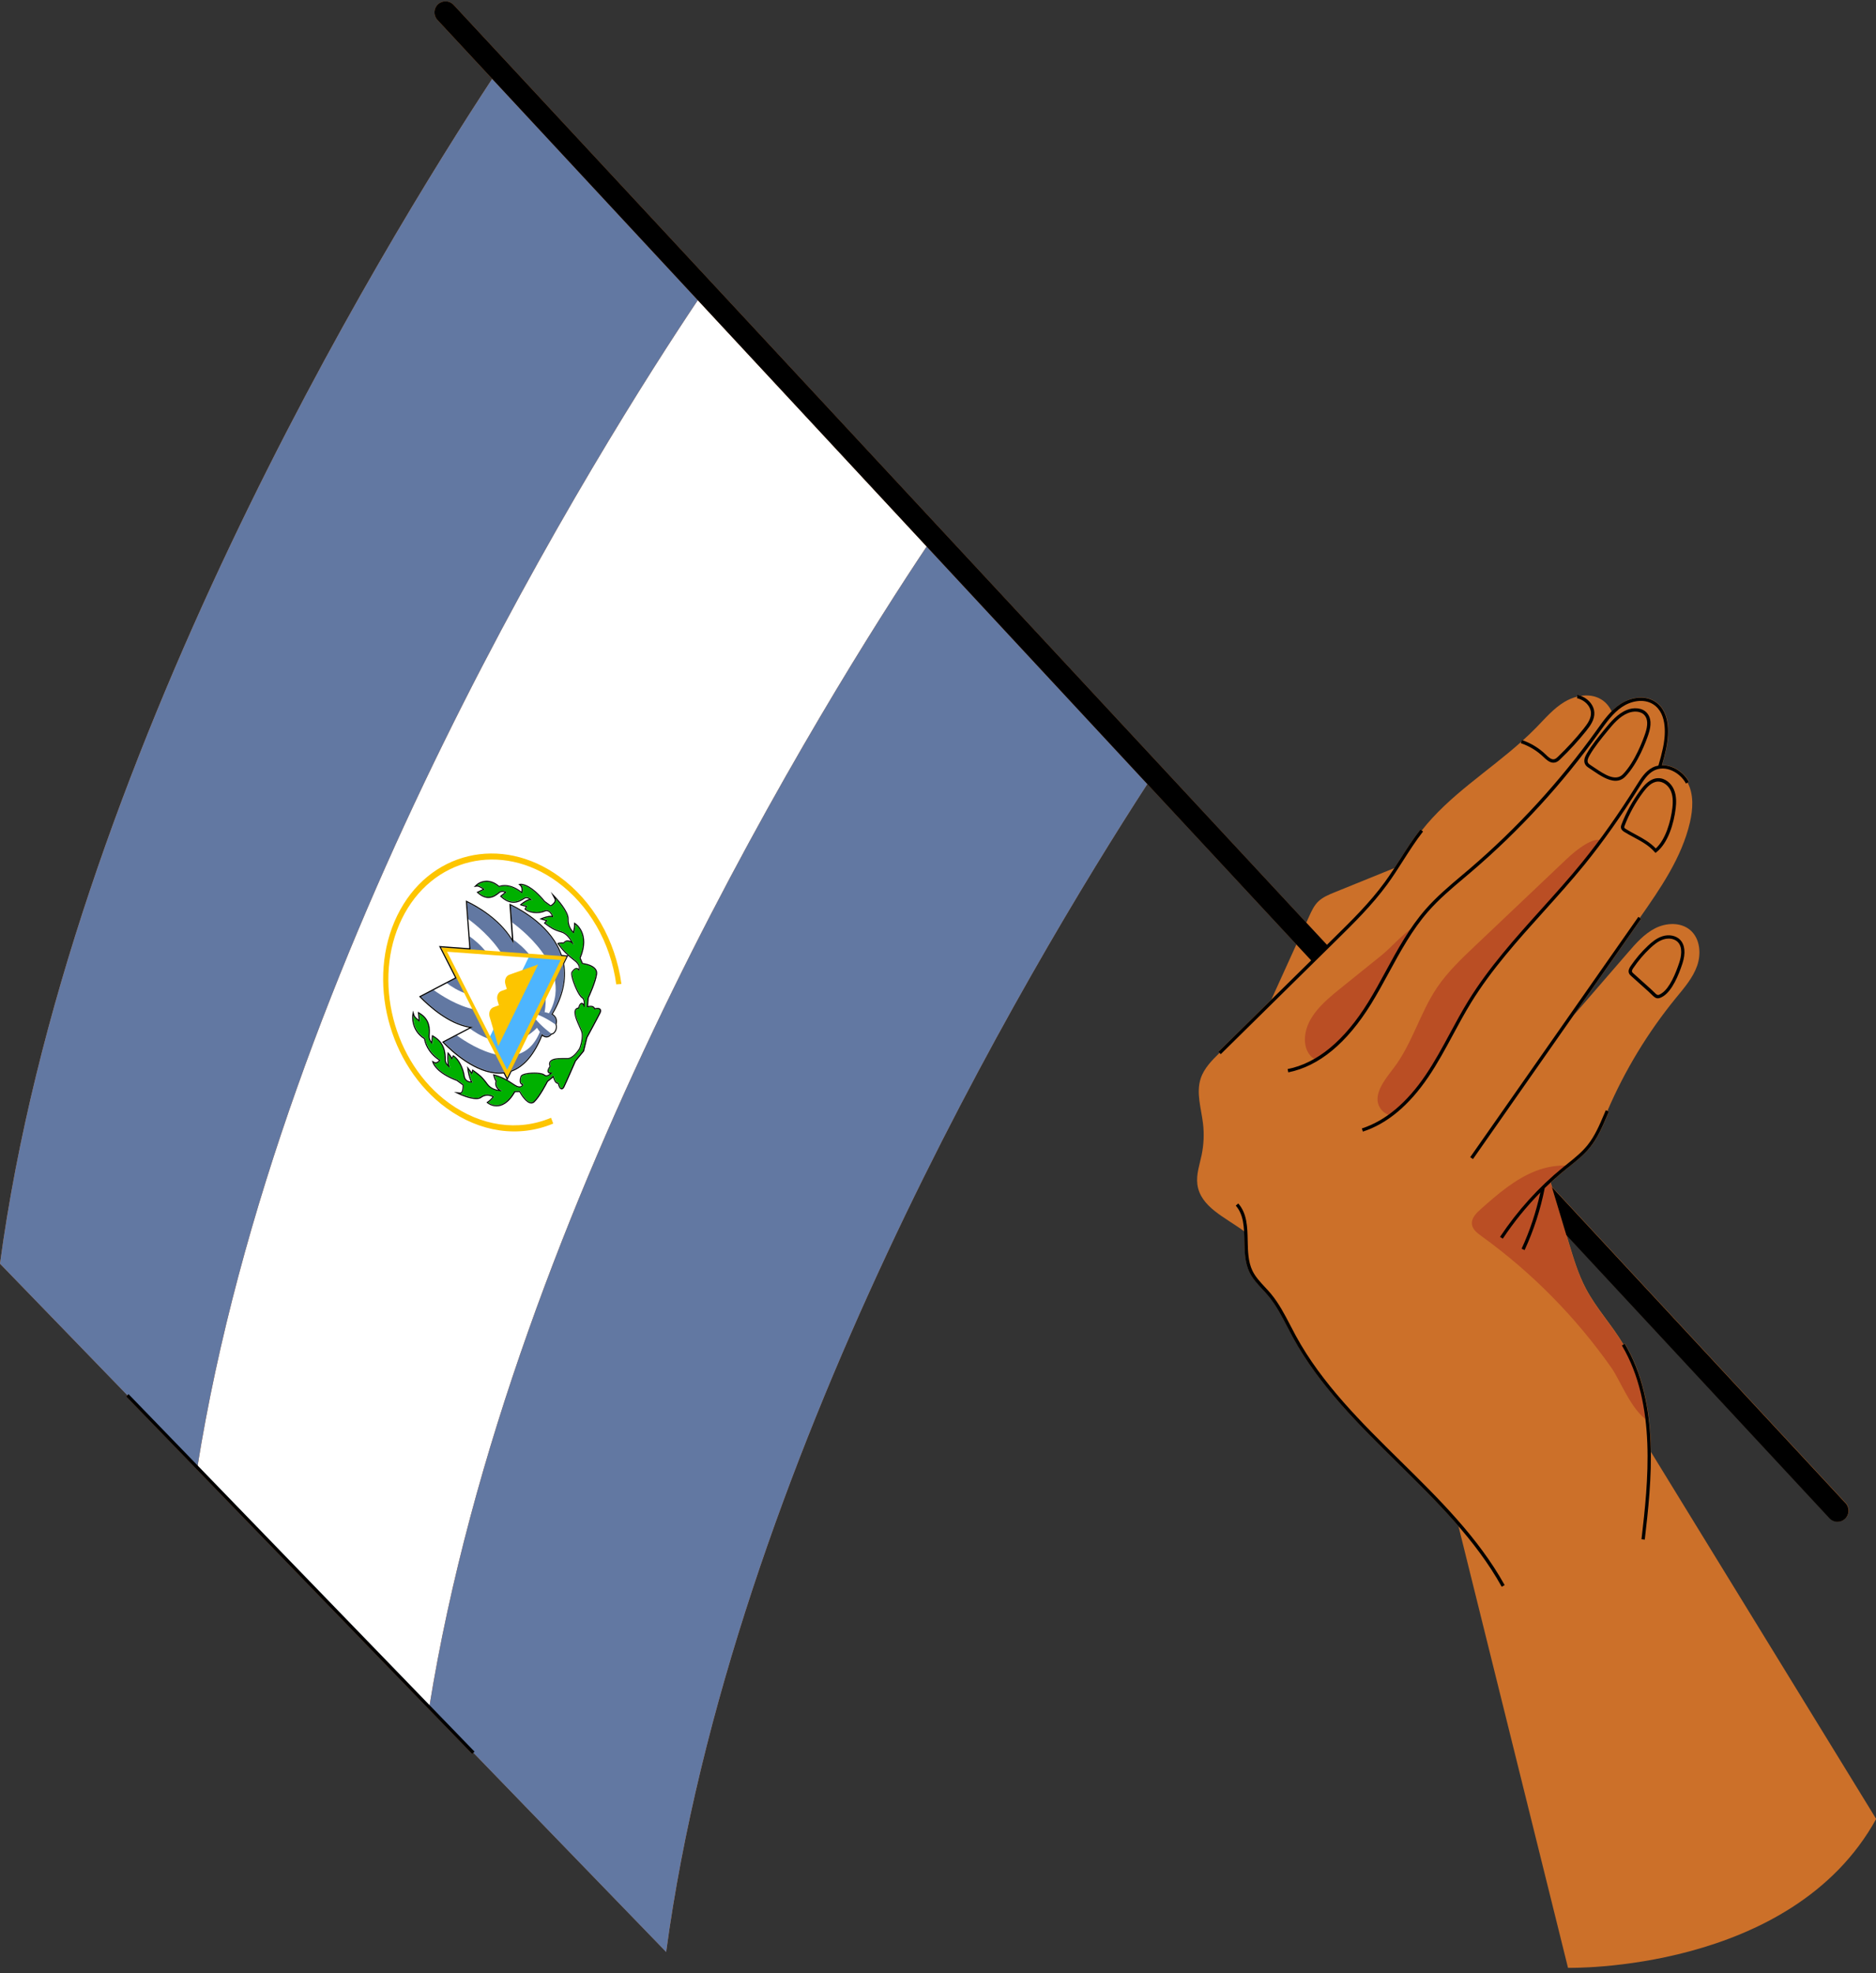 <?xml version="1.0" encoding="UTF-8"?><svg xmlns="http://www.w3.org/2000/svg" xmlns:xlink="http://www.w3.org/1999/xlink" height="445.9" preserveAspectRatio="xMidYMid meet" version="1.0" viewBox="0.0 -0.3 424.0 445.9" width="424.0" zoomAndPan="magnify"><rect x="0.0" y="-0.3" width="424.0" height="445.9" fill="#333333" stroke="none"/><g id="change1_1"><path d="M424.04,410.76c-19.18,34.82-69.65,33.65-69.65,33.65l-24.76-99.83c-4.29-4.97-8.99-9.61-13.62-14.17 c-8.77-8.63-17.84-17.56-23.79-28.49c-0.41-0.76-0.81-1.52-1.21-2.29c-1.28-2.46-2.6-5.01-4.4-7.15c-0.41-0.49-0.85-0.96-1.29-1.44 c-1.08-1.17-2.2-2.37-2.91-3.84c-1.05-2.18-1.1-4.69-1.15-7.13c-0.01-0.71-0.03-1.42-0.07-2.11c-4.32-3.2-9.89-5.48-10.57-10.6 c-0.29-2.22,0.5-4.43,0.96-6.62c0.49-2.36,0.6-4.79,0.31-7.18c-0.41-3.4-1.59-6.91-0.51-10.16c0.76-2.29,2.54-4.08,4.26-5.77 l-0.26-0.26l11.96-11.78c1.89-4.15,3.77-8.3,5.66-12.46l-33.69-36.26c-26.91,41.5-93.83,153.71-108.75,263.94l-43.58-45.03 l-0.27,0.26l-78.2-80.79l0.27-0.26L0,285.28C15.4,171.47,86.25,55.55,111.24,17.52L98.86,4.2c-0.94-1.01-0.88-2.59,0.13-3.53 c1.01-0.94,2.59-0.88,3.53,0.13l192.72,207.41l4.67,5.02l0,0l-4.67-5.02c0.21-0.47,0.43-0.94,0.64-1.42 c0.53-1.17,1.08-2.37,1.98-3.28c1.03-1.03,2.41-1.6,3.76-2.15c4.51-1.83,9.02-3.65,13.53-5.49c0.45-0.69,0.89-1.38,1.33-2.06 c1.42-2.23,2.9-4.54,4.56-6.66l0.29,0.23c0,0,0,0,0,0c6.21-7.94,15.02-13.35,22.54-20.08c0,0,0,0,0.01-0.01l0.12-0.34 c0.06,0.02,0.12,0.05,0.18,0.07c1.03-0.93,2.04-1.89,3.02-2.89c2.02-2.07,3.93-4.34,6.41-5.82c0.89-0.53,1.89-0.95,2.91-1.2h0.01 l0-0.37l0.11,0.01c0.23,0.06,0.45,0.14,0.65,0.21c1.59-0.24,3.21-0.05,4.58,0.78c1.07,0.64,1.85,1.61,2.39,2.72 c0.59-0.59,1.22-1.15,1.92-1.62c2.11-1.44,5.35-2.2,7.84-0.66c3.9,2.43,3.1,8.31,2.58,10.73c-0.25,1.2-0.57,2.42-0.95,3.7 c2.48-0.06,4.97,1.63,6.1,3.78l-0.33,0.17c1.44,2.73,1.21,6.04,0.51,9.05c-1.86,7.93-6.63,14.82-11.29,21.49c0,0,0,0,0,0l0.3,0.21 l-15.28,21.84c4.08-4.72,8.16-9.44,12.24-14.14c1.82-2.11,3.72-4.28,6.21-5.54s5.76-1.4,7.89,0.41c2.23,1.89,2.54,5.33,1.57,8.09 c-0.97,2.75-2.95,5.01-4.8,7.27c-6.3,7.72-11.53,16.32-15.46,25.48c0,0,0,0,0,0l0.35,0.15l-0.41,0.96 c-1.04,2.45-2.12,4.97-3.81,7.08c-1.34,1.68-3.04,3.04-4.67,4.35c-0.34,0.27-0.68,0.55-1.02,0.82c-1.12,0.92-2.2,1.88-3.26,2.87 c0.11,0.35,0.22,0.71,0.32,1.06v-0.07l66.36,71.43c0.94,1.01,0.88,2.59-0.13,3.53c-0.48,0.45-1.09,0.67-1.7,0.67 c-0.67,0-1.34-0.27-1.83-0.8l-59.46-63.99l0.57,1.89c1.05,3.49,2.11,7,3.81,10.22c2.37,4.5,5.91,8.27,8.5,12.64c0,0,0,0,0,0.01 l0.32-0.19c4.4,7.42,5.79,16.06,5.9,24.49L424.04,410.76z" fill="#CC7029"/></g><g id="change2_1"><path d="M372.32,320.67c-3.57-2.21-6.19-9.12-8.08-11.81c-8.06-11.48-18.04-21.62-29.42-29.82 c-0.95-0.69-1.99-1.49-2.14-2.64c-0.19-1.37,0.95-2.53,1.99-3.45c3.81-3.37,7.73-6.8,12.48-8.64c2.26-0.88,4.76-1.32,7.18-1.19 c-0.29,0.23-0.57,0.47-0.86,0.7c-1.08,0.88-2.13,1.79-3.15,2.75c0.15,0.49,0.3,0.99,0.45,1.48c1.08,3.59,2.16,7.17,3.24,10.77 l0.57,1.89c1.05,3.49,2.11,7,3.81,10.22c2.37,4.5,5.91,8.27,8.5,12.64C370.02,308.83,371.62,314.63,372.32,320.67z M354.15,193.76 c-6.94,6.59-13.88,13.17-20.83,19.76c-3.07,2.91-6.16,5.85-8.53,9.36c-3.87,5.74-5.63,12.76-9.85,18.25 c-2.05,2.68-4.81,6.09-3.03,8.95c0.52,0.84,1.36,1.4,2.3,1.71c3.26-2.39,6.02-5.56,8.3-8.93c3.62-5.34,6.27-11.29,9.66-16.79 c7.08-11.5,17.17-20.78,25.69-31.26c1.39-1.7,2.73-3.44,4.03-5.21C360.12,188.89,356.62,191.42,354.15,193.76z M312.43,215.44 c-3.25,2.62-6.51,5.25-9.77,7.87c-3.51,2.84-7.31,6.17-7.71,10.66c-0.15,1.67,0.27,3.49,1.52,4.61c0.3,0.26,0.62,0.47,0.96,0.63 c5-2.94,9.01-7.8,12.12-12.83c3.5-5.68,6.27-11.85,10.08-17.29C317.1,210.71,314.19,214.01,312.43,215.44z" fill="#BA4E24"/></g><g id="change3_1"><path d="M209.44,123.21c-21.7,32.51-93.89,147.37-112.42,262.3L44.6,331.36C63.13,215.15,136.72,98.87,157.71,67.54 L209.44,123.21z" fill="#FFF"/></g><g id="change4_1"><path d="M127.39,216.25l-12.76,26.11l-0.22-0.43l-1.96-3.85l-1.8-3.54l-0.1-0.2l9.11-18.65L127.39,216.25z" fill="#4DB5FE"/></g><g id="change5_1"><path d="M157.71,67.54C136.72,98.87,63.13,215.15,44.6,331.36L0,285.28C15.4,171.47,86.25,55.55,111.24,17.52 L157.71,67.54z M209.44,123.21c-21.7,32.51-93.89,147.37-112.42,262.3l53.54,55.32c14.92-110.23,81.84-222.44,108.75-263.94 L209.44,123.21z M124.55,233.26c-0.67,0.93-1.42,0.72-2.08,0.1l0,0c-0.15-0.14-0.3-0.29-0.44-0.46c-0.24-0.29-0.45-0.61-0.65-0.93 c-0.52-0.84-0.86-1.64-0.86-1.64l0.29-0.59C122.4,231.72,124.55,233.26,124.55,233.26z M125.55,231.23 c0.93-3.03-4.03-2.93-4.03-2.93l-0.29,0.59C123.41,229.65,125.55,231.23,125.55,231.23z M108.76,230.81l1.8,3.53l0.1,0.2 c-1.91-0.65-3.48-1.67-4.45-2.4L108.76,230.81z M120.52,230.33c0,0,0.34,0.8,0.86,1.64c-0.87,0.88-1.77,1.54-2.65,2.03 L120.52,230.33z M112.46,238.08l1.96,3.85c-5.79,1.12-11.94-4.55-14.06-6.72l2.89-1.51C104.93,234.91,108.65,237.34,112.46,238.08z M103.53,220.55l1.8,3.53l0.1,0.2c-1.91-0.65-3.48-1.67-4.45-2.4L103.53,220.55z M107.23,227.82l1.52,2.99l-1.85,0.97 c-5.05-0.41-9.93-4.94-11.77-6.83l2.89-1.51C99.7,224.65,103.42,227.07,107.23,227.82z M106.39,214.71l3.4,0.25l0.2,0.01 c-1.37-1.74-2.86-2.95-3.84-3.64L106.39,214.71z M113.39,215.22l2.88,0.21l-0.18-2.44c-2.7-5.22-8.29-8.31-10.52-9.39l0.28,3.82 C107.52,208.65,111.04,211.49,113.39,215.22z M122.02,232.9c0.14,0.17,0.29,0.33,0.44,0.46l0,0c-2.06,5.3-4.76,7.72-7.57,8.46 l1.85-3.78C118.87,237.49,120.76,235.97,122.02,232.9z M116.27,215.44l3.4,0.25l0.2,0.01c-1.37-1.74-2.86-2.95-3.84-3.64 L116.27,215.44z M121.51,228.29c0,0,0.74-0.02,1.59,0.14c0.22-1.36,0.27-2.63,0.2-3.81L121.51,228.29z M123.27,215.95l3.71,0.27 c-1.94-6.74-8.96-10.66-11.53-11.9l0.28,3.82C117.41,209.38,120.92,212.22,123.27,215.95z M124.08,228.69 c0.19,0.07,0.37,0.15,0.54,0.25l0,0c2.84-4.73,3.31-8.78,2.5-12.14l-1.85,3.78C125.89,223.12,125.69,225.87,124.08,228.69z" fill="#6278A2"/></g><g id="change6_1"><path d="M129.7,210.65c0,0,0.31-1.05,0.31-2.06c0,0,3.3,2.13,0.96,7.58l0.58,1.37c0,0,3.41,0.33,3.16,2.23 c-0.25,1.91-1.89,5.38-1.89,5.38s-0.13,1.92-0.17,2.23c0,0,1.56-0.55,1.63,0.45c0,0,1.82-0.57,1.19,0.73 c-0.63,1.29-2.96,5.56-2.96,5.56l-0.74,3.03l-1.83,2.24c0,0-1.97,4.53-2.6,5.83c-0.63,1.29-1.09-0.93-1.09-0.93 c-0.75,0.4-1.1-1.54-1.1-1.54c-0.21,0.18-1.53,1.24-1.53,1.24s-1.72,3.4-2.98,4.58c-1.25,1.18-3.11-2.33-3.11-2.33l-1.26,0.03 c-2.82,5.1-5.92,2.57-5.92,2.57c0.73-0.48,1.34-1.32,1.34-1.32c-0.74-0.47-1.91-0.79-3.07,0.06c-1.15,0.85-4.63-0.74-4.63-0.74 c0.95,0.08,0.81-2.04,0.81-2.04l-1.45-1.06c-4.53-1.68-5.28-3.84-5.28-3.84c0.81,0.46,1.55-0.63,1.55-0.63 c-3.26-2.03-3.51-4.92-3.51-4.92c-3.12-1.93-2.65-5.17-2.65-5.17c0.19,0.61,1.49,1.49,1.49,1.49l-0.19-1.89 c2.49,1.47,2.2,3.82,2.12,4.98c-0.07,1.16,0.84,1.89,0.84,1.89l0.16-1.68c2.74,1.55,2.62,4.1,2.65,5.27 c0.03,1.17,1.31,1.83,1.31,1.83c-0.66-0.75-0.43-3.08-0.43-3.08c0.43,0.51,0.76,1.23,0.76,1.23l0.36-0.75 c0.93,0.61,2.02,2.55,2.26,4.34c0.23,1.79,2.09,1.52,2.09,1.52c-0.67-0.89-0.92-2.83-0.92-2.83l0.79,1.05l0.19-0.81 c1.15,0.84,1.82,1.26,3.08,2.98c1.25,1.72,3.54,1.56,3.54,1.56c-1.93-1-1.25-2.33-1.25-2.33c-0.29-0.28-0.53-1.19-0.53-1.19 c1.15,0.3,2.48,0.86,4.35,2.15c1.87,1.29,2.23-0.24,2.23-0.24c-0.84-0.05-0.73-0.9-0.5-1.67c0.24-0.77,4.31-0.97,5.11-0.28 c0.79,0.69,1.97-0.67,1.97-0.67c-1.84,0.24-0.44-1.36-0.44-1.36c-0.88-1.99,2.4-1.63,3.83-1.66c1.43-0.04,2.82-2.36,2.82-2.36 s1.02-2.59,0.36-4.15c-0.66-1.56-2.47-4.9-0.62-4.9c0,0,0.49-2.27,1.19-0.17c0,0,0.43-1.91-0.45-2.44c-0.88-0.52-2.67-5-2.23-5.62 c0.44-0.62,1.01-1.14,1.44-0.26c0,0,0.93-1.12-0.89-2.51c-1.82-1.39-2.86-2.55-3.62-3.64c0,0,0.77-0.18,1.11,0 c0,0,0.63-1.36,2.27,0.24c0,0-0.97-2.53-2.81-3.05c-1.84-0.53-2.46-1.05-3.61-1.89l0.49-0.59l-1.13-0.35c0,0,1.52-0.65,2.48-0.35 c0,0-0.69-2.12-2.09-1.52c-1.4,0.6-3.31,0.35-4.2-0.36l0.36-0.75c0,0-0.67-0.02-1.24-0.23c0,0,1.58-1.35,2.43-1 c0,0-1.08-1.06-1.94-0.54c-0.86,0.52-2.64,1.86-5.06-0.34l1.13-0.96c0,0-0.96-0.63-1.76,0c-0.8,0.63-2.36,2.06-4.6,0.09l1.45-0.7 c0,0-1.25-0.98-1.78-0.89c0,0,2.11-2.04,4.98,0.39c0,0,2.2-1.1,5.21,1.43c0,0,0.43-1.3-0.28-1.96c0,0,1.91-0.22,5.28,3.84l1.45,1.06 c0,0,1.59-0.86,1.08-1.84c0,0,2.8,2.98,2.73,4.62C128.23,208.97,129.01,210.08,129.7,210.65z" fill="#00B000"/></g><g id="change7_1"><path d="M128.07,215.85l-13.41,27.44l-6.24-12.27l-8.77-17.25L128.07,215.85z M114.61,241.45l12.11-24.79 l-25.68-1.88L114.61,241.45z M115.11,219.98c-0.77,0.28-1.16,1.23-0.88,2.17l0.31,1.06l-1.21,0.44c-0.77,0.28-1.16,1.23-0.88,2.17 l0.31,1.06l2.06-0.74l-3.27,1.18c-0.77,0.28-1.16,1.23-0.89,2.17l1.95,6.63l5.44-11.14l0,0l1.79-3.66l1.79-3.66L115.11,219.98z M140.45,222.07l-1.17,0.08c-1.28-9.48-6.16-17.93-13.38-23.19c-12.6-9.17-28.33-5.41-35.07,8.38 c-6.74,13.79-1.97,32.46,10.63,41.63c7.22,5.25,15.63,6.47,23.08,3.34l0.5,1.3c-7.79,3.27-16.58,2-24.13-3.49 c-13.18-9.59-18.16-29.12-11.12-43.53c7.04-14.42,23.5-18.35,36.67-8.76C134,203.32,139.1,212.16,140.45,222.07z" fill="#FDC500"/></g><g id="change8_1"><path d="M368.66,220.26l3.91,3.51c0.27,0.25,0.5,0.47,0.69,0.66c0.53,0.53,0.91,0.88,1.43,0.88c0.35,0,0.76-0.16,1.31-0.52 c1.95-1.29,3.39-4.7,4.25-7.34c0.77-2.35,0.57-4.27-0.55-5.4c-0.93-0.92-2.48-1.23-3.94-0.77c-1.33,0.41-2.42,1.32-3.31,2.16 c-1.47,1.38-2.78,2.93-3.91,4.59c-0.3,0.44-0.61,1.03-0.37,1.61C368.28,219.92,368.5,220.12,368.66,220.26z M369.16,218.45 c1.1-1.62,2.37-3.12,3.8-4.47c0.83-0.78,1.83-1.62,3.02-1.99c0.38-0.12,0.77-0.18,1.15-0.18c0.8,0,1.55,0.27,2.05,0.76 c1.24,1.23,0.76,3.43,0.37,4.63c-0.83,2.52-2.18,5.78-3.95,6.95c-0.92,0.61-1.01,0.53-1.79-0.26c-0.2-0.2-0.43-0.43-0.72-0.69 l-3.91-3.51l0,0c-0.12-0.1-0.25-0.22-0.3-0.34C368.75,219.1,368.96,218.74,369.16,218.45z M417.13,339.41l-66.36-71.43v0.07 c1.08,3.59,2.16,7.17,3.24,10.77l59.46,63.99c0.49,0.53,1.16,0.8,1.83,0.8c0.61,0,1.22-0.22,1.7-0.67 C418.01,342,418.07,340.42,417.13,339.41z M313.57,199.52c1.25-1.72,2.42-3.54,3.54-5.31c1.42-2.21,2.88-4.51,4.52-6.6l-0.59-0.46 c-1.66,2.12-3.14,4.43-4.56,6.66c-1.12,1.75-2.28,3.56-3.52,5.27c-3.39,4.64-7.49,8.67-11.45,12.56l-1.6,1.58l-4.67-5.02L102.52,0.8 c-0.94-1.01-2.52-1.07-3.53-0.13c-1.01,0.94-1.07,2.52-0.13,3.53l12.38,13.32l46.47,50.02l51.73,55.67l49.87,53.68L293,213.15 l3.34,3.59l-20.96,20.65l0.53,0.54l26.13-25.74C306.02,208.27,310.14,204.22,313.57,199.52z M316.53,329.88 c-8.73-8.6-17.76-17.48-23.66-28.31c-0.41-0.75-0.8-1.51-1.2-2.28c-1.3-2.5-2.64-5.09-4.49-7.29c-0.42-0.5-0.87-0.98-1.32-1.46 c-1.09-1.18-2.12-2.29-2.79-3.66c-0.98-2.03-1.03-4.46-1.08-6.82c-0.06-3-0.12-6.11-2.13-8.39l-0.56,0.49 c1.82,2.08,1.88,4.92,1.94,7.92c0.05,2.43,0.1,4.95,1.15,7.13c0.71,1.47,1.83,2.68,2.91,3.84c0.44,0.47,0.88,0.95,1.29,1.44 c1.8,2.14,3.12,4.68,4.4,7.15c0.4,0.77,0.8,1.53,1.21,2.29c5.95,10.92,15.02,19.85,23.79,28.49c8.61,8.48,17.51,17.24,23.42,27.87 l0.66-0.37C334.12,347.2,325.18,338.4,316.53,329.88z M309.23,226.19c-5.36,8.68-11.49,13.77-18.21,15.11l0.15,0.74 c6.94-1.39,13.23-6.59,18.71-15.45c1.43-2.32,2.76-4.76,4.04-7.12c2.58-4.75,5.26-9.66,8.86-13.78c2.43-2.78,5.32-5.22,8.12-7.58 c0.59-0.5,1.19-1,1.78-1.51c10.8-9.25,20.47-19.8,28.75-31.37l0.2-0.28c1.44-2.01,2.92-4.1,4.95-5.47c1.91-1.3,4.82-2.01,7.02-0.64 c3.49,2.18,2.73,7.67,2.24,9.93c-0.27,1.28-0.61,2.57-1.02,3.94c-0.46,0.09-0.92,0.23-1.35,0.46c-1.6,0.83-2.61,2.44-3.5,3.86 c-4.19,6.7-8.25,12.44-12.4,17.56c-2.95,3.63-6.14,7.17-9.23,10.6c-5.83,6.47-11.85,13.16-16.49,20.7 c-1.46,2.37-2.81,4.87-4.11,7.28c-1.71,3.18-3.49,6.47-5.54,9.5c-4.25,6.28-9.1,10.33-14.4,12.05l0.23,0.71 c5.46-1.77,10.44-5.92,14.79-12.34c2.08-3.06,3.86-6.37,5.58-9.56c1.29-2.4,2.63-4.88,4.08-7.24c4.6-7.48,10.61-14.15,16.41-20.59 c3.09-3.44,6.29-6.99,9.25-10.63c4.17-5.14,8.25-10.91,12.45-17.63c0.88-1.4,1.79-2.85,3.21-3.59c2.65-1.37,5.94,0.44,7.25,2.92 l0.66-0.35c-1.13-2.16-3.63-3.84-6.1-3.78c0.38-1.28,0.69-2.5,0.95-3.7c0.52-2.42,1.32-8.3-2.58-10.73 c-2.49-1.54-5.73-0.78-7.84,0.66c-2.14,1.44-3.67,3.58-5.14,5.65l-0.2,0.28c-8.25,11.51-17.88,22.02-28.63,31.23 c-0.59,0.5-1.18,1-1.77,1.5c-2.82,2.38-5.73,4.84-8.2,7.66c-3.66,4.18-6.35,9.12-8.95,13.91 C311.98,221.45,310.65,223.88,309.23,226.19z M332.91,261.64l38-54.31l-0.62-0.43l-38,54.31L332.91,261.64z M353.71,264.11 c0.34-0.28,0.68-0.55,1.02-0.82c1.64-1.31,3.33-2.67,4.67-4.35c1.69-2.11,2.77-4.64,3.81-7.08l0.41-0.96l-0.69-0.3l-0.41,0.97 c-1.02,2.4-2.08,4.88-3.71,6.91c-1.29,1.62-2.95,2.95-4.56,4.24c-0.34,0.28-0.69,0.55-1.03,0.83c-5.48,4.47-10.25,9.75-14.19,15.67 l0.62,0.41c2.5-3.76,5.34-7.26,8.49-10.45c-0.96,4.39-2.36,8.66-4.24,12.72l0.68,0.31c2.06-4.45,3.59-9.17,4.55-14.01 C350.62,266.77,352.13,265.4,353.71,264.11z M366.57,303.76c7.93,13.37,5.91,30.96,4.43,43.79l0.74,0.09 c1.49-12.94,3.53-30.67-4.53-44.26L366.57,303.76z M351.09,172.06c0.11,0,0.23-0.01,0.35-0.04c0.56-0.11,0.97-0.51,1.29-0.83 c2.06-1.98,4.01-4.11,5.79-6.34c0.93-1.16,1.91-2.54,1.82-4.13c-0.07-1.48-1.14-2.9-2.71-3.61c-0.31-0.14-0.64-0.26-1.02-0.36 l-0.11-0.01l0,0.39l-0.09,0.34c0.33,0.09,0.63,0.2,0.9,0.32c1.3,0.59,2.21,1.78,2.27,2.97c0.07,1.33-0.82,2.57-1.66,3.62 c-1.76,2.2-3.69,4.31-5.73,6.27c-0.27,0.26-0.58,0.56-0.93,0.63c-0.65,0.14-1.31-0.48-1.92-1.07c-1.49-1.45-3.35-2.58-5.37-3.27 l-0.24,0.71c1.92,0.65,3.68,1.72,5.14,3.14C349.48,171.37,350.21,172.06,351.09,172.06z M359.18,173.29L359.18,173.29 c0.28,0.18,0.58,0.38,0.88,0.59c1.49,1.01,3.36,2.27,5.07,2.27c0.79,0,1.55-0.27,2.22-0.96c2.86-2.96,4.72-8.06,5.22-9.55 c0.71-2.11,0.61-3.71-0.3-4.78c-1.12-1.31-3.1-1.31-4.56-0.73c-2.14,0.85-3.71,2.77-4.98,4.3c-1.45,1.77-2.96,3.6-4.13,5.63 c-0.35,0.61-0.77,1.52-0.36,2.32C358.45,172.8,358.8,173.05,359.18,173.29z M359.25,170.44c1.14-1.98,2.63-3.79,4.06-5.53 c1.27-1.55,2.71-3.3,4.67-4.08c1.18-0.47,2.84-0.51,3.72,0.52c0.73,0.85,0.78,2.21,0.16,4.05c-0.49,1.46-2.3,6.43-5.05,9.27 c-1.68,1.74-4.25-0.01-6.33-1.4c-0.31-0.21-0.61-0.41-0.9-0.6c-0.3-0.19-0.56-0.37-0.68-0.61 C358.72,171.68,358.83,171.17,359.25,170.44z M367.09,187.69L367.09,187.69c0.74,0.46,1.48,0.86,2.2,1.24 c1.69,0.91,3.3,1.77,4.63,3.26l0.24,0.26l0.28-0.22c2.56-2.04,3.89-6.45,4.29-9.9c0.13-1.13,0.23-2.81-0.45-4.3 c-0.58-1.28-1.92-2.54-3.59-2.47c-1.72,0.07-2.97,1.45-3.88,2.65c-1.79,2.39-3.25,5.01-4.32,7.79c-0.08,0.2-0.19,0.5-0.12,0.82 C366.47,187.3,366.89,187.56,367.09,187.69z M367.19,186.29c1.05-2.72,2.47-5.28,4.22-7.61c0.8-1.07,1.9-2.3,3.3-2.35 c1.13-0.03,2.31,0.79,2.88,2.03c0.46,1.01,0.58,2.25,0.39,3.91c-0.35,3.03-1.54,7.17-3.75,9.17c-1.37-1.42-2.93-2.27-4.59-3.16 c-0.71-0.38-1.44-0.78-2.16-1.22c-0.17-0.11-0.36-0.24-0.38-0.37C367.08,186.59,367.13,186.44,367.19,186.29z M28.51,315.28 l78.2,80.79l0.54-0.52l-78.2-80.79L28.51,315.28z M105.57,203.6c2.24,1.08,7.82,4.17,10.52,9.39l0.15,1.99l0,0l-0.22-2.92 l-0.29-3.92l-0.28-3.82c2.51,1.21,9.25,4.97,11.38,11.43l1.24,0.09l-0.79,1.63c0.59,3.23,0.01,7.04-2.64,11.47 c0.76,0.42,1.27,1.13,0.91,2.29c0,0,0.29,0.55-0.09,1.32l-0.05-0.03l0.05,0.04c-0.33,0.68-0.79,0.72-0.89,0.72 c-0.01,0-0.02,0-0.02,0c-0.32,0.45-0.66,0.63-1.01,0.63c-0.37,0-0.73-0.21-1.08-0.53c-1.93,4.95-4.4,7.39-7.01,8.29l-0.8,1.63 l-0.65-1.29c-0.38,0.05-0.75,0.08-1.13,0.08c-5.3,0-10.59-4.88-12.52-6.86l2.89-1.51l2.96-1.55l2.21-1.16l0,0l-1.5,0.79 c-5.05-0.41-9.93-4.94-11.77-6.83l2.89-1.51c0,0,0,0,0,0l2.96-1.55l2.21-1.16l-3.54-6.96l6.7,0.49l-0.22-2.92l-0.29-3.91 c0,0,0,0,0,0L105.57,203.6 M105.28,203.19l0.03,0.43l0.28,3.82l0.29,3.92l0.19,2.63l-6.41-0.47l-0.44-0.03l0.2,0.4l3.43,6.74 l-1.99,1.04l-2.96,1.55l-2.89,1.51l-0.3,0.16l0.23,0.24c1.79,1.84,6.32,6.02,11.13,6.81l-2.96,1.55l-2.89,1.51l-0.3,0.16l0.23,0.24 c2.03,2.09,7.34,6.94,12.7,6.94c0.33,0,0.66-0.02,0.99-0.06l0.57,1.13l0.23,0.45l0.22-0.45l0.75-1.54c2.86-1.03,5.19-3.75,6.94-8.08 c0.33,0.24,0.66,0.37,0.97,0.37c0.42,0,0.81-0.22,1.14-0.65c0.22-0.03,0.57-0.16,0.86-0.6l0.01,0.01l0.13-0.26c0,0,0,0,0,0 l0.09-0.18l-0.01-0.01c0.23-0.59,0.11-1.05,0.04-1.25c0.27-0.99-0.01-1.8-0.84-2.36c2.33-3.96,3.19-7.78,2.56-11.35l0.76-1.55 l0.16-0.33l-0.37-0.03l-1.07-0.08c-2.18-6.36-8.73-10.1-11.46-11.42l-0.39-0.19l0.03,0.43l0.28,3.82l0.27,3.73 c-2.87-4.67-7.94-7.49-10.08-8.53L105.28,203.19L105.28,203.19z M109.97,198.99c0.79,0,1.76,0.28,2.83,1.19c0,0,0.47-0.24,1.28-0.24 c0.93,0,2.32,0.31,3.93,1.67c0,0,0.43-1.3-0.28-1.96c0,0,0.02,0,0.06,0c0.34,0,2.19,0.18,5.23,3.85l1.45,1.06 c0,0,1.59-0.86,1.08-1.84c0,0,2.8,2.98,2.73,4.62c-0.06,1.64,0.72,2.75,1.41,3.32c0,0,0.31-1.05,0.31-2.06c0,0,3.3,2.13,0.96,7.58 l0.58,1.37c0,0,3.41,0.33,3.16,2.23c-0.25,1.91-1.89,5.38-1.89,5.38s-0.13,1.92-0.17,2.23c0,0,0.43-0.15,0.85-0.15 c0.38,0,0.75,0.12,0.78,0.6c0,0,0.4-0.12,0.75-0.12c0.41,0,0.77,0.16,0.43,0.85c-0.63,1.29-2.96,5.56-2.96,5.56l-0.74,3.03 l-1.83,2.24c0,0-1.97,4.53-2.6,5.83c-0.14,0.29-0.28,0.4-0.4,0.4c-0.42,0-0.69-1.33-0.69-1.33c-0.07,0.04-0.14,0.05-0.2,0.05 c-0.61,0-0.9-1.59-0.9-1.59c-0.21,0.18-1.53,1.24-1.53,1.24s-1.72,3.4-2.98,4.58c-0.18,0.17-0.37,0.24-0.57,0.24 c-1.18,0-2.54-2.57-2.54-2.57l-1.26,0.03c-1.41,2.56-2.9,3.2-4.03,3.2c-1.12,0-1.89-0.63-1.89-0.63c0.73-0.48,1.34-1.32,1.34-1.32 c-0.4-0.26-0.94-0.47-1.53-0.47c-0.49,0-1.02,0.14-1.54,0.53c-0.24,0.18-0.59,0.25-0.98,0.25c-1.48,0-3.65-0.99-3.65-0.99 c0.02,0,0.04,0,0.05,0c0.89,0,0.76-2.04,0.76-2.04l-1.45-1.06c-4.53-1.68-5.28-3.84-5.28-3.84c0.14,0.08,0.28,0.11,0.41,0.11 c0.63,0,1.13-0.74,1.13-0.74c-3.26-2.03-3.51-4.92-3.51-4.92c-3.12-1.93-2.65-5.17-2.65-5.17c0.19,0.61,1.49,1.49,1.49,1.49 l-0.19-1.89c2.49,1.47,2.2,3.82,2.12,4.98c-0.07,1.16,0.84,1.89,0.84,1.89l0.16-1.68c2.74,1.55,2.62,4.1,2.65,5.27 c0.03,1.17,1.31,1.83,1.31,1.83c-0.66-0.75-0.43-3.08-0.43-3.08c0.43,0.51,0.76,1.23,0.76,1.23l0.36-0.75 c0.93,0.61,2.02,2.55,2.26,4.34c0.18,1.38,1.32,1.54,1.84,1.54c0.15,0,0.25-0.01,0.25-0.01c-0.67-0.89-0.92-2.83-0.92-2.83 l0.79,1.05l0.19-0.81c1.15,0.84,1.82,1.26,3.08,2.98c1.06,1.45,2.84,1.56,3.38,1.56c0.1,0,0.16,0,0.16,0 c-1.93-1-1.25-2.33-1.25-2.33c-0.29-0.28-0.53-1.19-0.53-1.19c1.15,0.3,2.48,0.86,4.35,2.15c0.56,0.38,0.98,0.52,1.3,0.52 c0.76,0,0.94-0.76,0.94-0.76c-0.84-0.05-0.73-0.9-0.5-1.67c0.14-0.45,1.57-0.7,2.9-0.7c0.96,0,1.87,0.13,2.2,0.42 c0.16,0.14,0.34,0.2,0.52,0.2c0.71,0,1.46-0.87,1.46-0.87c-0.13,0.02-0.24,0.02-0.34,0.02c-1.31,0-0.1-1.39-0.1-1.39 c-0.67-1.52,1.1-1.67,2.6-1.67c0.35,0,0.69,0.01,0.98,0.01c0.09,0,0.17,0,0.25,0c1.43-0.04,2.82-2.36,2.82-2.36s1.02-2.59,0.36-4.15 c-0.66-1.56-2.47-4.9-0.62-4.9c0,0,0.23-1.06,0.6-1.06c0.17,0,0.37,0.23,0.59,0.89c0,0,0.43-1.91-0.45-2.44 c-0.88-0.52-2.67-5-2.23-5.62c0.27-0.38,0.59-0.73,0.9-0.73c0.19,0,0.37,0.13,0.54,0.47c0,0,0.93-1.12-0.89-2.51 c-1.82-1.39-2.86-2.55-3.62-3.64c0,0,0.34-0.08,0.67-0.08c0.16,0,0.32,0.02,0.44,0.08c0,0,0.25-0.54,0.85-0.54 c0.35,0,0.82,0.19,1.42,0.78c0,0-0.97-2.53-2.81-3.05c-1.84-0.53-2.46-1.05-3.61-1.89l0.49-0.59l-1.13-0.35c0,0,1-0.43,1.9-0.43 c0.2,0,0.4,0.02,0.58,0.08c0,0-0.53-1.63-1.6-1.63c-0.15,0-0.31,0.03-0.49,0.11c-0.54,0.23-1.17,0.34-1.77,0.34 c-0.96,0-1.88-0.26-2.43-0.7l0.36-0.75c0,0-0.67-0.02-1.24-0.23c0,0,1.24-1.06,2.11-1.06c0.11,0,0.22,0.02,0.32,0.06 c0,0-0.7-0.68-1.41-0.68c-0.18,0-0.36,0.04-0.53,0.15c-0.5,0.3-1.31,0.88-2.37,0.88c-0.77,0-1.67-0.3-2.69-1.23l1.13-0.96 c0,0-0.43-0.28-0.95-0.28c-0.26,0-0.55,0.07-0.81,0.28c-0.5,0.39-1.29,1.09-2.36,1.09c-0.65,0-1.4-0.26-2.25-1l1.45-0.7 c0,0-1.15-0.9-1.71-0.9c-0.02,0-0.05,0-0.07,0.01C107.82,199.79,108.65,198.99,109.97,198.99 M109.97,198.74l0,0.25L109.97,198.74 c-1.41,0-2.29,0.84-2.33,0.87l-0.57,0.55l0.78-0.12c0,0,0,0,0,0c0.29,0,0.83,0.31,1.26,0.6l-1.07,0.52l-0.34,0.16l0.28,0.25 c0.81,0.71,1.62,1.07,2.41,1.07c1.08,0,1.87-0.63,2.4-1.06l0.11-0.09c0.19-0.15,0.41-0.23,0.66-0.23c0.18,0,0.36,0.04,0.5,0.09 l-0.84,0.71l-0.22,0.18l0.21,0.19c0.94,0.86,1.9,1.29,2.86,1.29c1.04,0,1.83-0.5,2.35-0.83l0.15-0.09c0.12-0.07,0.25-0.11,0.4-0.11 c0.22,0,0.45,0.08,0.65,0.19c-0.86,0.23-1.78,1.01-1.83,1.05l-0.32,0.28l0.4,0.15c0.33,0.12,0.69,0.19,0.95,0.22l-0.2,0.42 l-0.09,0.18l0.16,0.13c0.59,0.47,1.55,0.75,2.58,0.75c0.68,0,1.32-0.12,1.87-0.36c0.13-0.06,0.27-0.09,0.39-0.09 c0.58,0,0.99,0.62,1.2,1.06c-0.06,0-0.12-0.01-0.17-0.01c-0.93,0-1.95,0.43-2,0.45l-0.63,0.27l0.65,0.2l0.77,0.24l-0.25,0.3 l-0.17,0.21l0.22,0.16l0.25,0.18c1.02,0.75,1.7,1.25,3.45,1.75c1,0.29,1.74,1.24,2.18,1.98c-0.25-0.13-0.5-0.19-0.73-0.19 c-0.49,0-0.8,0.29-0.95,0.49c-0.1-0.02-0.21-0.03-0.33-0.03c-0.36,0-0.72,0.09-0.73,0.09l-0.36,0.09l0.21,0.3 c0.92,1.32,2.05,2.46,3.67,3.7c0.62,0.47,0.97,0.97,1.02,1.44c0.02,0.14,0,0.27-0.02,0.38c-0.15-0.15-0.31-0.22-0.5-0.22 c-0.45,0-0.85,0.47-1.1,0.83c-0.09,0.13-0.19,0.38-0.03,1.13c0.31,1.49,1.53,4.37,2.33,4.84c0.36,0.22,0.45,0.81,0.43,1.34 c-0.12-0.15-0.27-0.25-0.45-0.26c-0.44,0-0.69,0.65-0.8,1.07c-0.31,0.04-0.54,0.18-0.68,0.4c-0.53,0.83,0.29,2.64,0.95,4.1 c0.12,0.27,0.24,0.52,0.33,0.74c0.61,1.44-0.36,3.94-0.37,3.96c-0.35,0.58-1.53,2.18-2.59,2.21c-0.08,0-0.16,0-0.25,0 c-0.14,0-0.28,0-0.44,0c-0.17,0-0.35,0-0.54,0c-1.22,0-2.4,0.09-2.84,0.76c-0.2,0.3-0.21,0.67-0.05,1.11 c-0.21,0.27-0.61,0.87-0.42,1.3c0.09,0.19,0.26,0.31,0.52,0.36c-0.25,0.19-0.55,0.37-0.82,0.37c-0.13,0-0.25-0.04-0.35-0.13 c-0.5-0.44-1.82-0.49-2.37-0.49c-0.29,0-2.88,0.02-3.14,0.88c-0.24,0.78-0.24,1.29-0.01,1.63c0.1,0.14,0.23,0.24,0.39,0.3 c-0.1,0.15-0.28,0.32-0.59,0.32c-0.31,0-0.7-0.16-1.16-0.47c-1.67-1.15-3.03-1.83-4.43-2.19l-0.41-0.11l0.1,0.41 c0.04,0.14,0.22,0.81,0.48,1.18c-0.11,0.35-0.24,1.19,0.63,1.97c-0.73-0.12-1.75-0.46-2.43-1.4c-1.19-1.63-1.86-2.12-2.89-2.86 l-0.25-0.18l-0.3-0.22l-0.09,0.37l-0.07,0.29l-0.47-0.62l-0.57-0.76l0.12,0.94c0.01,0.07,0.21,1.56,0.73,2.55 c-0.53-0.04-1.27-0.29-1.4-1.31c-0.23-1.76-1.31-3.83-2.37-4.51l-0.24-0.16l-0.12,0.25l-0.15,0.3c-0.14-0.25-0.34-0.56-0.56-0.83 l-0.38-0.46l-0.06,0.6c-0.02,0.18-0.12,1.36,0.08,2.31c-0.24-0.27-0.45-0.62-0.46-1.04l0-0.21c-0.02-1.21-0.06-3.74-2.78-5.28 l-0.34-0.19l-0.04,0.39l-0.1,1.11c-0.21-0.29-0.43-0.74-0.39-1.29l0.01-0.17c0.09-1.25,0.25-3.57-2.26-5.05l-0.42-0.25l0.05,0.49 l0.13,1.33c-0.42-0.33-0.86-0.75-0.95-1.03l-0.33-1.04l-0.16,1.08c0,0.03-0.45,3.35,2.67,5.35c0.09,0.58,0.61,2.99,3.38,4.83 c-0.18,0.2-0.47,0.43-0.76,0.43c-0.1,0-0.2-0.03-0.29-0.08l-0.57-0.32l0.22,0.62c0.03,0.09,0.84,2.28,5.4,3.98l1.33,0.97 c0.02,0.51-0.05,1.29-0.31,1.57c-0.06,0.06-0.12,0.09-0.2,0.09l-1.44-0.12l1.29,0.6c0.09,0.04,2.23,1.01,3.75,1.01 c0.48,0,0.86-0.1,1.13-0.3c0.43-0.32,0.9-0.48,1.39-0.48c0.46,0,0.85,0.14,1.15,0.29c-0.22,0.27-0.64,0.73-1.1,1.04l-0.28,0.19 l0.26,0.21c0.03,0.03,0.85,0.68,2.05,0.68c1.08,0,2.68-0.56,4.18-3.2l0.97-0.02c0.33,0.59,1.52,2.57,2.69,2.57 c0.27,0,0.52-0.1,0.74-0.31c1.2-1.13,2.78-4.16,3.01-4.6c0.17-0.13,0.78-0.63,1.18-0.95c0.15,0.55,0.47,1.39,1.05,1.39 c0,0,0.01,0,0.01,0c0.14,0.56,0.41,1.28,0.88,1.28c0.36,0,0.56-0.41,0.62-0.54c0.6-1.23,2.41-5.4,2.59-5.81l1.81-2.21l0.04-0.04 l0.01-0.06l0.73-3c0.21-0.38,2.35-4.32,2.95-5.54c0.19-0.38,0.21-0.68,0.07-0.9c-0.13-0.21-0.37-0.31-0.73-0.31 c-0.2,0-0.41,0.03-0.57,0.07c-0.13-0.35-0.47-0.54-0.97-0.54c-0.2,0-0.41,0.03-0.57,0.07c0.04-0.58,0.12-1.6,0.13-1.83 c0.2-0.42,1.65-3.58,1.89-5.41c0.06-0.45-0.05-0.87-0.34-1.23c-0.73-0.92-2.39-1.2-2.9-1.27l-0.48-1.14 c2.31-5.51-1.06-7.77-1.1-7.79l-0.39-0.25l0,0.46c0,0.59-0.11,1.21-0.2,1.59c-0.46-0.49-1.08-1.41-1.03-2.84 c0.07-1.73-2.68-4.67-2.8-4.8l-1.24-1.32l0.84,1.61c0.31,0.6-0.51,1.21-0.85,1.43l-1.29-0.94c-3.01-3.63-4.89-3.91-5.4-3.91 c-0.06,0-0.09,0-0.09,0l-0.53,0.07l0.39,0.36c0.38,0.35,0.36,0.94,0.3,1.33c-1.57-1.21-2.91-1.48-3.78-1.48 c-0.59,0-1.02,0.12-1.24,0.2C111.9,199.12,110.94,198.74,109.97,198.74L109.97,198.74z" fill="inherit"/></g></svg>
